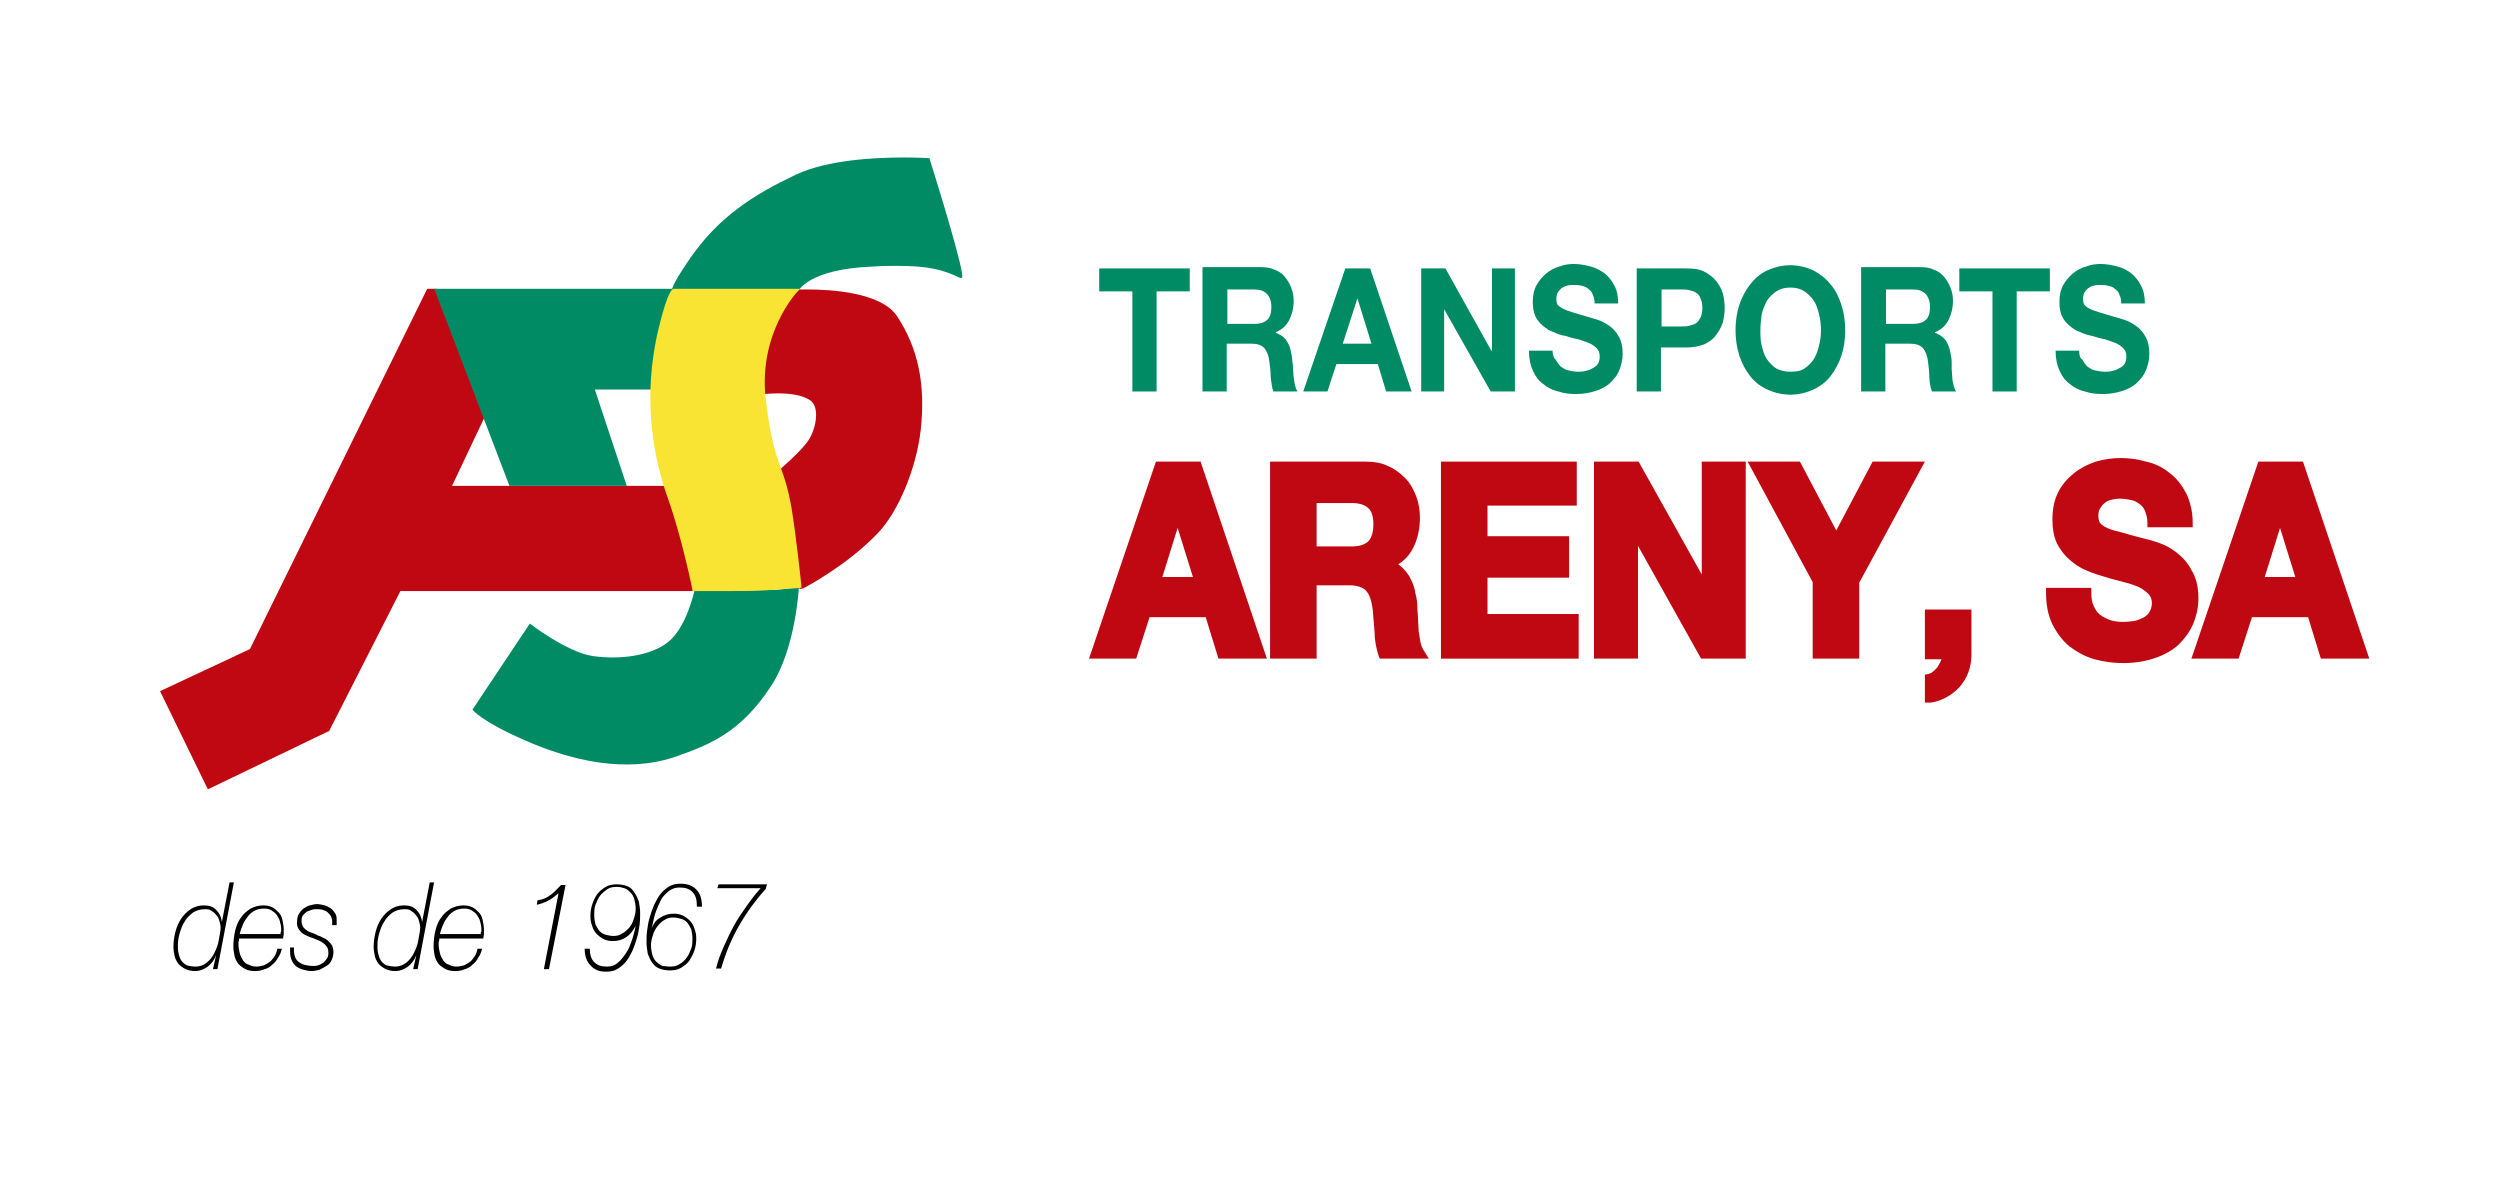 <?xml version="1.0" encoding="utf-8"?>
<!-- Generator: Adobe Illustrator 22.1.0, SVG Export Plug-In . SVG Version: 6.00 Build 0)  -->
<svg version="1.1" id="Capa_1" xmlns="http://www.w3.org/2000/svg" xmlns:xlink="http://www.w3.org/1999/xlink" x="0px" y="0px"
	 viewBox="0 0 392.1 188.7" style="enable-background:new 0 0 392.1 188.7;" xml:space="preserve">
<style type="text/css">
	.st0{fill:#BF0811;}
	.st1{fill:#008B65;}
	.st2{fill-rule:evenodd;clip-rule:evenodd;fill:#008B65;}
	.st3{fill:#F9E433;}
	.st4{fill:#040006;}
	.st5{fill:#312F2F;}
	.st6{fill:#008D67;}
	.st7{fill:#FFFFFF;}
</style>
<g>
	<g>
		<path d="M36.7,138.3L34.1,152h-0.7l0.5-2.2l0,0c-0.3,0.8-0.8,1.4-1.3,1.8c-0.6,0.4-1.2,0.7-2,0.7c-0.6,0-1-0.1-1.5-0.3
			c-0.4-0.2-0.8-0.5-1.1-0.8c-0.3-0.4-0.5-0.8-0.6-1.2c-0.1-0.5-0.2-1-0.2-1.5c0-0.7,0.1-1.5,0.3-2.3c0.2-0.8,0.5-1.5,0.9-2.1
			c0.4-0.6,0.9-1.1,1.5-1.5c0.6-0.4,1.3-0.6,2.1-0.6c0.8,0,1.4,0.2,1.9,0.7c0.5,0.5,0.8,1.1,0.9,1.9h0l1.2-6.2H36.7z M30.7,151.6
			c0.6,0,1.2-0.2,1.7-0.6c0.5-0.4,0.9-0.9,1.2-1.5c0.3-0.6,0.6-1.3,0.7-2s0.3-1.4,0.3-2c0-0.4-0.1-0.7-0.2-1.1
			c-0.1-0.4-0.3-0.7-0.5-0.9c-0.2-0.3-0.5-0.5-0.8-0.7c-0.3-0.2-0.6-0.2-1-0.2c-0.7,0-1.3,0.2-1.8,0.5c-0.5,0.4-1,0.8-1.3,1.4
			c-0.4,0.5-0.6,1.2-0.8,1.8c-0.2,0.7-0.3,1.3-0.3,1.9c0,0.4,0,0.9,0.1,1.3c0.1,0.4,0.2,0.8,0.4,1.1c0.2,0.3,0.5,0.6,0.9,0.8
			C29.6,151.5,30.1,151.6,30.7,151.6z"/>
		<path d="M37.5,147.2c0,0.2,0,0.4-0.1,0.5c0,0.2,0,0.4,0,0.5c0,0.4,0.1,0.9,0.2,1.3c0.1,0.4,0.3,0.8,0.5,1.1
			c0.2,0.3,0.5,0.6,0.9,0.7c0.4,0.2,0.8,0.3,1.2,0.3c0.4,0,0.8-0.1,1.2-0.2c0.4-0.2,0.7-0.4,1-0.6c0.3-0.3,0.5-0.6,0.7-0.9
			c0.2-0.3,0.3-0.7,0.4-1.1h0.7c-0.1,0.5-0.3,1-0.6,1.4c-0.2,0.4-0.5,0.8-0.9,1.1c-0.3,0.3-0.7,0.6-1.2,0.7
			c-0.4,0.2-0.9,0.3-1.5,0.3c-0.6,0-1.1-0.1-1.5-0.3c-0.4-0.2-0.8-0.5-1.1-0.8c-0.3-0.4-0.5-0.8-0.6-1.2c-0.1-0.5-0.2-1-0.2-1.5
			c0-0.9,0.1-1.8,0.3-2.6c0.2-0.8,0.5-1.5,0.9-2c0.4-0.6,0.9-1,1.5-1.4c0.6-0.3,1.2-0.5,2-0.5c0.5,0,1,0.1,1.4,0.3
			c0.4,0.2,0.7,0.5,1,0.8c0.3,0.3,0.5,0.7,0.6,1.2c0.1,0.5,0.2,1,0.2,1.5c0,0.3,0,0.5,0,0.7c0,0.2-0.1,0.5-0.1,0.7H37.5z M44,146.5
			c0-0.2,0-0.3,0.1-0.4c0-0.1,0-0.3,0-0.4c0-0.4-0.1-0.8-0.2-1.2c-0.1-0.4-0.3-0.7-0.5-1c-0.2-0.3-0.5-0.5-0.8-0.7
			c-0.3-0.2-0.7-0.3-1.2-0.3c-0.5,0-1,0.1-1.4,0.3c-0.4,0.2-0.8,0.5-1.1,0.9c-0.3,0.4-0.6,0.8-0.8,1.3c-0.2,0.5-0.4,1-0.5,1.5H44z"
			/>
		<path d="M46.1,148.6c0,0.1,0,0.2,0,0.2c0,0.1,0,0.2,0,0.2c0,0.9,0.3,1.6,0.8,1.9c0.5,0.4,1.3,0.6,2.2,0.6c0.2,0,0.5,0,0.8-0.1
			c0.3-0.1,0.5-0.2,0.8-0.4c0.2-0.2,0.4-0.4,0.6-0.7c0.2-0.3,0.2-0.6,0.2-0.9c0-0.5-0.1-0.8-0.4-1.1c-0.2-0.3-0.6-0.5-0.9-0.7
			c-0.4-0.2-0.8-0.3-1.2-0.5c-0.4-0.1-0.8-0.3-1.2-0.5c-0.4-0.2-0.7-0.5-0.9-0.8c-0.2-0.3-0.4-0.7-0.3-1.3c0-0.5,0.1-0.9,0.3-1.2
			c0.2-0.3,0.4-0.6,0.7-0.8c0.3-0.2,0.6-0.4,1-0.5c0.4-0.1,0.8-0.2,1.1-0.2c0.4,0,0.8,0.1,1.2,0.2c0.4,0.1,0.7,0.3,1,0.5
			c0.3,0.2,0.5,0.5,0.7,0.8c0.2,0.3,0.2,0.7,0.2,1.1c0,0.1,0,0.2,0,0.3c0,0.1,0,0.2,0,0.4h-0.7c0-0.1,0-0.2,0-0.3c0-0.1,0-0.2,0-0.3
			c0-0.3-0.1-0.6-0.2-0.8c-0.1-0.2-0.3-0.4-0.5-0.6c-0.2-0.2-0.5-0.3-0.8-0.4c-0.3-0.1-0.6-0.1-0.9-0.1c-0.3,0-0.5,0-0.8,0.1
			c-0.3,0.1-0.6,0.2-0.8,0.3c-0.2,0.2-0.5,0.4-0.6,0.6c-0.2,0.2-0.2,0.6-0.2,0.9c0,0.3,0.1,0.6,0.2,0.8c0.1,0.2,0.3,0.4,0.6,0.6
			c0.2,0.2,0.5,0.3,0.8,0.4c0.3,0.1,0.6,0.2,0.9,0.4c0.3,0.1,0.6,0.2,0.9,0.4c0.3,0.1,0.6,0.3,0.8,0.5c0.2,0.2,0.4,0.4,0.6,0.7
			c0.1,0.3,0.2,0.6,0.2,1c0,0.5-0.1,0.9-0.3,1.3c-0.2,0.4-0.4,0.7-0.8,0.9c-0.3,0.2-0.7,0.4-1.1,0.6c-0.4,0.1-0.8,0.2-1.2,0.2
			c-0.5,0-0.9-0.1-1.3-0.2c-0.4-0.1-0.8-0.3-1.1-0.5c-0.3-0.2-0.5-0.5-0.7-0.9c-0.2-0.4-0.3-0.8-0.3-1.4V149c0-0.1,0-0.1,0-0.2
			c0-0.1,0-0.1,0-0.2H46.1z"/>
		<path d="M68.1,138.3L65.5,152h-0.7l0.5-2.2l0,0c-0.3,0.8-0.8,1.4-1.3,1.8c-0.6,0.4-1.2,0.7-2,0.7c-0.6,0-1-0.1-1.5-0.3
			c-0.4-0.2-0.8-0.5-1.1-0.8c-0.3-0.4-0.5-0.8-0.6-1.2c-0.1-0.5-0.2-1-0.2-1.5c0-0.7,0.1-1.5,0.3-2.3c0.2-0.8,0.5-1.5,0.9-2.1
			c0.4-0.6,0.9-1.1,1.5-1.5c0.6-0.4,1.3-0.6,2.1-0.6c0.8,0,1.4,0.2,1.9,0.7c0.5,0.5,0.8,1.1,0.9,1.9h0l1.2-6.2H68.1z M62,151.6
			c0.6,0,1.2-0.2,1.7-0.6c0.5-0.4,0.9-0.9,1.2-1.5c0.3-0.6,0.6-1.3,0.7-2s0.3-1.4,0.3-2c0-0.4-0.1-0.7-0.2-1.1
			c-0.1-0.4-0.3-0.7-0.5-0.9c-0.2-0.3-0.5-0.5-0.8-0.7c-0.3-0.2-0.6-0.2-1-0.2c-0.7,0-1.3,0.2-1.8,0.5c-0.5,0.4-1,0.8-1.3,1.4
			c-0.4,0.5-0.6,1.2-0.8,1.8c-0.2,0.7-0.3,1.3-0.3,1.9c0,0.4,0,0.9,0.1,1.3c0.1,0.4,0.2,0.8,0.4,1.1c0.2,0.3,0.5,0.6,0.9,0.8
			C61,151.5,61.5,151.6,62,151.6z"/>
		<path d="M68.9,147.2c0,0.2,0,0.4-0.1,0.5c0,0.2,0,0.4,0,0.5c0,0.4,0.1,0.9,0.2,1.3c0.1,0.4,0.3,0.8,0.5,1.1
			c0.2,0.3,0.5,0.6,0.9,0.7c0.4,0.2,0.8,0.3,1.2,0.3c0.4,0,0.8-0.1,1.2-0.2c0.4-0.2,0.7-0.4,1-0.6c0.3-0.3,0.5-0.6,0.7-0.9
			c0.2-0.3,0.3-0.7,0.4-1.1h0.7c-0.1,0.5-0.3,1-0.6,1.4c-0.2,0.4-0.5,0.8-0.9,1.1c-0.3,0.3-0.7,0.6-1.2,0.7
			c-0.4,0.2-0.9,0.3-1.5,0.3c-0.6,0-1.1-0.1-1.5-0.3c-0.4-0.2-0.8-0.5-1.1-0.8c-0.3-0.4-0.5-0.8-0.6-1.2c-0.1-0.5-0.2-1-0.2-1.5
			c0-0.9,0.1-1.8,0.3-2.6c0.2-0.8,0.5-1.5,0.9-2c0.4-0.6,0.9-1,1.5-1.4c0.6-0.3,1.2-0.5,2-0.5c0.5,0,1,0.1,1.4,0.3
			c0.4,0.2,0.7,0.5,1,0.8c0.3,0.3,0.5,0.7,0.6,1.2c0.1,0.5,0.2,1,0.2,1.5c0,0.3,0,0.5,0,0.7c0,0.2-0.1,0.5-0.1,0.7H68.9z
			 M75.4,146.5c0-0.2,0-0.3,0.1-0.4c0-0.1,0-0.3,0-0.4c0-0.4-0.1-0.8-0.2-1.2c-0.1-0.4-0.3-0.7-0.5-1c-0.2-0.3-0.5-0.5-0.8-0.7
			c-0.3-0.2-0.7-0.3-1.2-0.3c-0.5,0-1,0.1-1.4,0.3c-0.4,0.2-0.8,0.5-1.1,0.9c-0.3,0.4-0.6,0.8-0.8,1.3c-0.2,0.5-0.4,1-0.5,1.5H75.4z
			"/>
		<path d="M84.3,141.2c0.8-0.1,1.5-0.4,2-0.8c0.6-0.4,1.1-1,1.7-1.6h0.7L86.1,152h-0.8l2.3-11.9l0,0c-0.6,0.5-1.1,0.9-1.7,1.2
			c-0.6,0.3-1.2,0.5-1.7,0.6L84.3,141.2z"/>
		<path d="M92.5,148.7c0,1,0.2,1.7,0.7,2.2c0.5,0.5,1.1,0.7,2,0.7c0.7,0,1.3-0.2,1.8-0.7c0.5-0.4,0.9-1,1.3-1.6
			c0.4-0.6,0.6-1.3,0.9-2.1c0.2-0.7,0.4-1.4,0.5-2l0,0c-0.4,0.8-0.9,1.4-1.5,1.8c-0.6,0.4-1.3,0.6-2.1,0.6c-0.5,0-1-0.1-1.4-0.3
			c-0.4-0.2-0.8-0.5-1.1-0.8c-0.3-0.3-0.6-0.8-0.7-1.2c-0.2-0.5-0.3-1-0.3-1.6c0-0.7,0.1-1.3,0.3-1.9c0.2-0.6,0.5-1.2,0.8-1.6
			c0.4-0.5,0.8-0.8,1.3-1.1c0.5-0.3,1.1-0.4,1.7-0.4c0.6,0,1.2,0.1,1.7,0.3c0.5,0.2,0.8,0.5,1.1,1c0.3,0.4,0.5,0.9,0.7,1.4
			c0.1,0.6,0.2,1.2,0.2,1.8c0,0.6,0,1.2-0.1,1.9c-0.1,0.7-0.2,1.4-0.4,2c-0.2,0.7-0.4,1.3-0.7,2c-0.3,0.6-0.6,1.2-1,1.7
			c-0.4,0.5-0.9,0.9-1.4,1.2c-0.5,0.3-1.1,0.4-1.8,0.4c-1,0-1.8-0.3-2.4-1c-0.6-0.6-0.9-1.5-0.9-2.6H92.5z M96.7,139.1
			c-0.6,0-1.1,0.1-1.5,0.4c-0.4,0.3-0.8,0.6-1.1,1c-0.3,0.4-0.5,0.9-0.7,1.4c-0.2,0.5-0.2,1.1-0.2,1.7c0,0.5,0.1,1,0.2,1.4
			c0.2,0.4,0.4,0.7,0.6,1c0.3,0.3,0.6,0.5,1,0.6c0.4,0.1,0.8,0.2,1.2,0.2c0.5,0,1-0.1,1.4-0.4c0.4-0.2,0.8-0.6,1.1-0.9
			c0.3-0.4,0.6-0.9,0.7-1.4c0.2-0.5,0.3-1,0.3-1.6c0-0.5-0.1-1-0.2-1.4c-0.1-0.4-0.3-0.8-0.6-1.1c-0.3-0.3-0.6-0.6-1-0.7
			C97.6,139.2,97.2,139.1,96.7,139.1z"/>
		<path d="M109.3,142.1c0-1-0.2-1.7-0.7-2.2c-0.5-0.5-1.1-0.7-2-0.7c-0.5,0-0.9,0.1-1.3,0.3c-0.4,0.2-0.7,0.5-1,0.8
			c-0.3,0.3-0.6,0.7-0.8,1.2c-0.2,0.4-0.4,0.9-0.6,1.4c-0.2,0.5-0.3,1-0.4,1.4c-0.1,0.5-0.2,0.9-0.3,1.3l0,0
			c0.3-0.8,0.8-1.4,1.4-1.7c0.6-0.4,1.3-0.6,2.1-0.6c0.5,0,1,0.1,1.4,0.3s0.8,0.5,1.1,0.8c0.3,0.3,0.6,0.8,0.7,1.2
			c0.2,0.5,0.3,1,0.3,1.6c0,0.7-0.1,1.3-0.3,1.9c-0.2,0.6-0.5,1.1-0.8,1.6c-0.4,0.5-0.8,0.8-1.3,1.1c-0.5,0.3-1.1,0.4-1.7,0.4
			c-0.6,0-1.2-0.1-1.7-0.3c-0.5-0.2-0.8-0.5-1.1-0.9c-0.3-0.4-0.5-0.9-0.7-1.4c-0.1-0.6-0.2-1.2-0.2-1.8c0-0.6,0-1.2,0.1-1.9
			c0.1-0.7,0.2-1.4,0.4-2c0.2-0.7,0.4-1.3,0.7-2c0.3-0.6,0.6-1.2,1-1.7c0.4-0.5,0.9-0.9,1.4-1.2c0.5-0.3,1.1-0.4,1.8-0.4
			c1,0,1.8,0.3,2.4,0.9c0.6,0.6,0.9,1.5,0.9,2.7H109.3z M105.1,151.6c0.6,0,1.1-0.1,1.5-0.4c0.4-0.2,0.8-0.6,1.1-1
			c0.3-0.4,0.5-0.9,0.7-1.4c0.2-0.5,0.2-1.1,0.2-1.7c0-0.5-0.1-1-0.2-1.4c-0.2-0.4-0.4-0.7-0.6-1c-0.3-0.3-0.6-0.5-1-0.6
			c-0.4-0.1-0.8-0.2-1.2-0.2c-0.5,0-1,0.1-1.4,0.4c-0.4,0.2-0.8,0.6-1.1,1c-0.3,0.4-0.6,0.9-0.7,1.4c-0.2,0.5-0.3,1.1-0.3,1.6
			c0,0.5,0.1,1,0.2,1.4c0.1,0.4,0.3,0.8,0.6,1.1c0.3,0.3,0.6,0.5,1,0.7C104.2,151.5,104.6,151.6,105.1,151.6z"/>
		<path d="M112.7,138.7h7.6l-0.2,0.7c-1.6,1.8-3,3.7-4.2,5.8c-1.2,2.1-2.1,4.3-2.8,6.7h-0.8c0.3-1.2,0.7-2.3,1.2-3.4
			c0.5-1.1,1-2.2,1.6-3.3c0.6-1.1,1.3-2.1,2-3.1c0.7-1,1.4-1.9,2.2-2.8h-6.8L112.7,138.7z"/>
	</g>
	<g>
		<g>
			<g>
				<path class="st0" d="M125.4,92.4l0-0.3c0-0.1-0.5-6.7-0.8-8.2c-0.4-2.2-1-4.3-1.7-6.3c-0.5-1.4-1.1-3.4-1.1-3.4l0-0.1l0.1-0.1
					c0,0,3.9-3.3,5-5.1c1.1-1.8,1.7-5,0.2-6.1c-1.3-0.9-3.4-1.1-5-1.1c-1.3,0-2.3,0.1-2.3,0.1l-0.2,0l0-0.2c0,0-0.2-5,1.4-9.5
					c1.6-4.6,3.7-6.5,3.8-6.6l0.1-0.1l0.1,0c0,0,0.7,0,1.7,0c3.4,0,11.5,0.4,14,4.2c3.3,5,4.5,10.7,3.7,17.9
					c-0.7,6-3.5,12.8-6.8,16.2c-4.9,5.1-11.6,8.6-11.7,8.6L125.4,92.4z"/>
			</g>
			<g>
				<path class="st1" d="M124.8,45.8l-19.3-0.1l-0.1,0l0-0.1c-0.1-0.5,0.8-2.1,2.7-4.9c4.6-6.7,10-10.1,16.7-13.3
					c5.1-2.4,12.8-2.7,17-2.7c2.3,0,3.8,0.1,3.8,0.1l0.2,0l0,0.1c1.7,5.4,5.5,17.9,5.1,18.6l-0.1,0.1l-0.1,0c0,0-0.1,0-0.1,0
					c-2.7-1.3-4.9-1.9-9.9-1.9c-1.1,0-2.3,0-3.7,0.1c-10.4,0.4-11.8,3.9-11.8,3.9l-0.1,0.1L124.8,45.8z"/>
			</g>
			<g>
				<path class="st0" d="M32.6,123.8l-7.5-15.4l14.1-6.6L67,45.3h1.5L76.2,65l-5.3,11.2l33.7,0l0.1,0.1c0,0,1.8,3.4,2.9,6.6
					c1.1,3.2,1.8,9.4,1.9,9.5l0,0.3l-46.7,0l-11.2,22l-0.1,0L32.6,123.8z"/>
			</g>
			<g>
				<path class="st1" d="M98.3,76.2H79.9L68.1,45.3H106l-0.2,0.3c0,0-2.1,4.4-2.5,8.7c-0.5,4.3-0.8,6.6-0.8,6.6l0,0.2h-9.2
					L98.3,76.2z"/>
			</g>
			<g>
				<path class="st2" d="M108.9,92.7c0,0,10.8-0.1,12.9-0.2c2.2-0.2,3.5-0.4,3.5-0.4s-0.5,9.6-4.3,15.4c-4.8,7.4-9.7,9.3-15.1,11.2
					c-4.1,1.4-11.8,2.6-23.6-2.6c-6.9-3-8.2-4.8-8.2-4.8l9-13.5c0,0,5.8,4.5,9.9,5.1c4.1,0.6,9.2,0,11.9-2.3
					C107.7,98.3,108.9,92.7,108.9,92.7z"/>
			</g>
			<g>
				<path class="st3" d="M114.9,92.7c-3.1,0-6.1,0-6.1,0l-0.2,0l0-0.2c0-0.1-1.7-8.3-3.8-14.2c-2.2-6.1-4.2-15.7-1.5-26.8
					c1.5-6.2,2.2-6.2,2.4-6.2l0.1,0l19.7,0l-0.4,0.4c-0.1,0.1-6.2,6.6-5,16.9c0.7,6.2,1.6,8.6,2.4,10.9c0.6,1.6,1.1,3.2,1.6,5.9
					c0.8,4.8,1.6,12.5,1.6,12.6l0,0.2l-0.2,0c0,0-2.9,0.2-4.2,0.3C120.2,92.6,118.1,92.7,114.9,92.7z"/>
			</g>
		</g>
		<g>
			<g>
				<g>
					<path class="st0" d="M198.7,103.3h-7.6l-2-6.5h-8.8l-2.1,6.5h-7.4l10.5-30.9h7L198.7,103.3z M182.3,90.5h4.8l-2.4-7.7
						L182.3,90.5z"/>
				</g>
				<g>
					<path class="st0" d="M224.1,103.3h-7.7l-0.2-0.5c-0.3-1-0.6-2.2-0.6-3.5c-0.1-1.3-0.2-2.5-0.3-3.7c-0.2-1.4-0.5-2.4-1.1-3
						c-0.5-0.5-1.4-0.8-2.6-0.8h-5.1v11.5h-7.3V72.4h15c1.3,0,2.5,0.2,3.5,0.7c1,0.4,1.9,1.1,2.7,1.9c0.8,0.8,1.3,1.8,1.7,2.8
						c0.4,1,0.6,2.2,0.6,3.4c0,1.8-0.4,3.5-1.1,4.8c-0.5,1-1.3,1.9-2.3,2.5c0.3,0.2,0.5,0.4,0.7,0.6c0.5,0.5,1,1.1,1.3,1.8
						c0.3,0.6,0.6,1.4,0.7,2.2c0.2,0.7,0.3,1.5,0.3,2.3c0,0.5,0.1,1,0.1,1.7c0,0.6,0.1,1.3,0.1,1.9c0.1,0.6,0.2,1.2,0.3,1.8
						c0.1,0.5,0.3,0.9,0.5,1.2L224.1,103.3z M206.5,85.7h5.6c1.1,0,2-0.3,2.5-0.8c0.5-0.5,0.8-1.4,0.8-2.7c0-1.2-0.3-2.1-0.8-2.5
						c-0.5-0.5-1.4-0.8-2.5-0.8h-5.6V85.7z"/>
				</g>
				<g>
					<path class="st0" d="M247.5,103.3H226V72.4h21.3v6.9h-14v4.8h12.8v6.5h-12.8v5.7h14.3V103.3z"/>
				</g>
				<g>
					<path class="st0" d="M273.8,103.3h-7l-9.9-17.7v17.7H250V72.4h7l9.9,17.7V72.4h6.9V103.3z"/>
				</g>
				<g>
					<path class="st0" d="M291.6,103.3h-7.3v-12l-10.2-18.9h8.2l5.7,10.8l5.7-10.8h8.2l-10.3,19V103.3z"/>
				</g>
				<g>
					<path class="st0" d="M301.9,110.2v-4.4l0.6-0.1c0.3-0.1,0.5-0.2,0.7-0.4c0.3-0.2,0.5-0.5,0.7-0.7c0.2-0.3,0.3-0.6,0.5-0.9
						c0-0.1,0.1-0.2,0.1-0.3h-2.6v-7.8h7.3v7.1c0,1-0.2,2-0.5,2.8c-0.3,0.8-0.8,1.6-1.4,2.3c-0.6,0.6-1.3,1.2-2.1,1.6
						c-0.7,0.4-1.6,0.7-2.4,0.8L301.9,110.2z"/>
				</g>
				<g>
					<path class="st0" d="M333,104c-1.5,0-3-0.2-4.5-0.6c-1.4-0.4-2.7-1.1-3.9-2c-1.1-0.9-2-2.1-2.7-3.5c-0.7-1.4-1-3.1-1-5l0-0.7
						h7.1v0.7c0,0.9,0.1,1.6,0.4,2.2c0.3,0.6,0.6,1.1,1.1,1.4c0.4,0.3,1,0.6,1.6,0.8c1.1,0.3,2.2,0.3,3.6,0.1c0.5-0.1,1-0.3,1.4-0.5
						c0.4-0.2,0.8-0.5,1-0.9c0.2-0.3,0.4-0.8,0.4-1.4c0-0.6-0.2-1.1-0.5-1.4c-0.4-0.4-0.9-0.8-1.5-1.1c-0.7-0.3-1.5-0.6-2.4-0.8
						c-1-0.3-2-0.5-2.9-0.8c-1-0.3-2-0.6-2.9-1c-1-0.4-1.9-1-2.7-1.7c-0.8-0.7-1.5-1.6-2-2.6c-0.5-1.1-0.7-2.3-0.7-3.8
						c0-1.6,0.3-3,0.9-4.2c0.6-1.2,1.5-2.2,2.5-3c1-0.8,2.2-1.4,3.4-1.8c2.7-0.8,5.5-0.7,7.9,0c1.4,0.3,2.6,0.9,3.7,1.8
						c1.1,0.8,1.9,1.9,2.6,3.2c0.6,1.3,1,2.8,1,4.6v0.7h-7.1l0-0.7c0-0.8-0.2-1.4-0.4-1.9c-0.2-0.5-0.5-0.8-0.9-1.1
						c-0.4-0.3-0.8-0.5-1.4-0.6c-0.9-0.2-1.9-0.3-3,0c-0.4,0.1-0.7,0.2-1,0.5c-0.3,0.2-0.5,0.5-0.7,0.8c-0.2,0.3-0.3,0.7-0.3,1.2
						c0,0.4,0.1,0.8,0.2,1c0.1,0.2,0.3,0.4,0.8,0.7c0.5,0.3,1.3,0.6,2.3,0.8c1,0.3,2.4,0.7,4,1.1c0.5,0.1,1.2,0.3,2.1,0.6
						c0.9,0.3,1.9,0.8,2.8,1.5c0.9,0.7,1.8,1.6,2.4,2.8c0.7,1.1,1.1,2.6,1.1,4.4c0,1.4-0.3,2.8-0.8,4c-0.5,1.2-1.3,2.3-2.3,3.3
						c-1,0.9-2.2,1.6-3.7,2.1C336.6,103.7,334.9,104,333,104z"/>
				</g>
				<g>
					<path class="st0" d="M371.6,103.3H364l-2-6.5h-8.8l-2.1,6.5h-7.4l10.5-30.9h7L371.6,103.3z M355.2,90.5h4.8l-2.4-7.7
						L355.2,90.5z"/>
				</g>
			</g>
			<g>
				<polygon class="st2" points="177.6,45.7 177.6,61.4 181.4,61.4 181.4,45.7 186.6,45.7 186.6,42.1 172.4,42.1 172.4,45.7 				"/>
				<path class="st2" d="M192.5,50.8v-5.4h4.2c0.9,0,1.5,0.2,2,0.7c0.4,0.4,0.7,1.1,0.7,2c0,1-0.2,1.7-0.7,2.1
					c-0.4,0.4-1.1,0.6-2,0.6H192.5z M188.6,42.1v19.3h3.8v-7.5h3.8c1,0,1.6,0.2,2.1,0.7c0.4,0.5,0.7,1.2,0.8,2.2
					c0.1,0.8,0.2,1.6,0.2,2.4c0.1,0.8,0.2,1.6,0.4,2.2h3.8c-0.2-0.3-0.3-0.6-0.4-1c-0.1-0.4-0.1-0.8-0.2-1.2c0-0.4-0.1-0.9-0.1-1.3
					c0-0.4,0-0.8-0.1-1.1c0-0.5-0.1-1-0.2-1.5c-0.1-0.5-0.2-0.9-0.4-1.3c-0.2-0.4-0.4-0.8-0.8-1.1c-0.3-0.3-0.7-0.5-1.2-0.7v-0.1
					c1-0.4,1.7-1.1,2.1-1.9c0.4-0.8,0.7-1.8,0.7-3c0-0.7-0.1-1.4-0.4-2.1c-0.2-0.6-0.6-1.2-1-1.7c-0.4-0.5-1-0.9-1.6-1.1
					c-0.6-0.3-1.3-0.4-2.1-0.4H188.6z"/>
				<path class="st2" d="M210.6,53.9l2.3-7.1h0l2.2,7.1H210.6z M211,42.1l-6.6,19.3h3.8l1.4-4.3h6.5l1.3,4.3h4l-6.5-19.3H211z"/>
				<polygon class="st2" points="222.9,42.1 222.9,61.4 226.5,61.4 226.5,48.5 226.5,48.5 233.8,61.4 237.6,61.4 237.6,42.1 
					234,42.1 234,55 233.9,55 226.7,42.1 				"/>
				<path class="st2" d="M243.5,55h-3.7c0,1.2,0.2,2.2,0.6,3.1c0.4,0.9,0.9,1.6,1.6,2.1c0.7,0.6,1.5,1,2.4,1.2
					c0.9,0.3,1.8,0.4,2.8,0.4c1.2,0,2.2-0.2,3.1-0.5c0.9-0.3,1.7-0.7,2.3-1.3c0.6-0.6,1.1-1.2,1.4-2c0.3-0.8,0.5-1.6,0.5-2.5
					c0-1.1-0.2-2-0.6-2.7c-0.4-0.7-0.9-1.3-1.5-1.7c-0.6-0.4-1.1-0.7-1.7-0.9c-0.6-0.2-1-0.3-1.3-0.4c-1.1-0.3-2-0.6-2.7-0.8
					c-0.7-0.2-1.2-0.4-1.6-0.6c-0.4-0.2-0.6-0.4-0.8-0.6c-0.1-0.2-0.2-0.5-0.2-0.9c0-0.4,0.1-0.8,0.2-1c0.2-0.3,0.4-0.5,0.6-0.7
					c0.3-0.2,0.5-0.3,0.9-0.4c0.3-0.1,0.6-0.1,0.9-0.1c0.5,0,0.9,0,1.3,0.1c0.4,0.1,0.8,0.2,1.1,0.5c0.3,0.2,0.6,0.5,0.7,0.9
					c0.2,0.4,0.3,0.9,0.3,1.4h3.7c0-1.1-0.2-2.1-0.6-2.8c-0.4-0.8-0.9-1.4-1.5-1.9c-0.7-0.5-1.4-0.9-2.2-1.1
					c-0.8-0.2-1.7-0.4-2.6-0.4c-0.8,0-1.6,0.1-2.3,0.4c-0.8,0.2-1.5,0.6-2.1,1.1c-0.6,0.5-1.1,1.1-1.5,1.8c-0.4,0.7-0.6,1.6-0.6,2.6
					c0,0.9,0.1,1.6,0.4,2.3c0.3,0.6,0.7,1.1,1.2,1.5c0.5,0.4,1,0.8,1.7,1c0.6,0.3,1.2,0.5,1.9,0.6c0.6,0.2,1.3,0.4,1.9,0.5
					c0.6,0.2,1.2,0.4,1.7,0.6c0.5,0.2,0.9,0.5,1.2,0.8c0.3,0.3,0.5,0.7,0.5,1.3c0,0.5-0.1,0.9-0.3,1.2c-0.2,0.3-0.5,0.5-0.9,0.7
					c-0.3,0.2-0.7,0.3-1.1,0.4c-0.4,0.1-0.8,0.1-1.1,0.1c-0.5,0-1-0.1-1.5-0.2c-0.5-0.1-0.9-0.4-1.2-0.6c-0.3-0.3-0.6-0.7-0.8-1.1
					C243.7,56.2,243.5,55.6,243.5,55z"/>
				<path class="st2" d="M260.6,51.2v-5.8h3c0.4,0,0.9,0,1.3,0.1c0.4,0.1,0.8,0.2,1.1,0.4c0.3,0.2,0.6,0.5,0.7,0.9
					c0.2,0.4,0.3,0.9,0.3,1.5c0,0.6-0.1,1.1-0.3,1.5c-0.2,0.4-0.4,0.7-0.7,0.9c-0.3,0.2-0.7,0.3-1.1,0.4c-0.4,0.1-0.8,0.1-1.3,0.1
					H260.6z M256.7,42.1v19.3h3.8v-6.9h4c1.1,0,2-0.2,2.8-0.5c0.8-0.4,1.4-0.8,1.8-1.4c0.5-0.6,0.8-1.2,1.1-2
					c0.2-0.8,0.3-1.5,0.3-2.3c0-0.8-0.1-1.6-0.3-2.3c-0.2-0.7-0.6-1.4-1.1-2c-0.5-0.6-1.1-1-1.8-1.4c-0.8-0.4-1.7-0.5-2.8-0.5H256.7
					z"/>
				<path class="st2" d="M276.1,51.8c0-0.8,0.1-1.7,0.2-2.5c0.2-0.8,0.5-1.5,0.8-2.1c0.4-0.6,0.9-1.1,1.5-1.5
					c0.6-0.4,1.3-0.6,2.2-0.6c0.9,0,1.6,0.2,2.2,0.6c0.6,0.4,1.1,0.9,1.5,1.5c0.4,0.6,0.6,1.3,0.8,2.1c0.2,0.8,0.3,1.6,0.3,2.5
					c0,0.8-0.1,1.6-0.3,2.4c-0.2,0.8-0.4,1.4-0.8,2.1c-0.4,0.6-0.9,1.1-1.5,1.5c-0.6,0.4-1.3,0.5-2.2,0.5c-0.9,0-1.6-0.2-2.2-0.5
					c-0.6-0.4-1.1-0.9-1.5-1.5c-0.4-0.6-0.6-1.3-0.8-2.1C276.1,53.4,276.1,52.6,276.1,51.8z M272.2,51.8c0,1.4,0.2,2.7,0.6,4
					c0.4,1.2,1,2.3,1.7,3.2c0.7,0.9,1.6,1.6,2.7,2.1c1.1,0.5,2.3,0.8,3.6,0.8c1.3,0,2.5-0.3,3.6-0.8c1.1-0.5,2-1.2,2.7-2.1
					c0.7-0.9,1.3-2,1.7-3.2c0.4-1.2,0.6-2.5,0.6-4c0-1.4-0.2-2.8-0.6-4c-0.4-1.2-0.9-2.3-1.7-3.2c-0.7-0.9-1.6-1.6-2.7-2.2
					c-1.1-0.5-2.3-0.8-3.6-0.8c-1.3,0-2.5,0.3-3.6,0.8c-1.1,0.5-1.9,1.2-2.7,2.2c-0.7,0.9-1.3,2-1.7,3.2
					C272.4,49,272.2,50.4,272.2,51.8z"/>
				<path class="st2" d="M295.8,50.8v-5.4h4.2c0.9,0,1.5,0.2,2,0.7c0.4,0.4,0.7,1.1,0.7,2c0,1-0.2,1.7-0.7,2.1
					c-0.4,0.4-1.1,0.6-2,0.6H295.8z M291.9,42.1v19.3h3.8v-7.5h3.8c1,0,1.6,0.2,2.1,0.7c0.4,0.5,0.7,1.2,0.8,2.2
					c0.1,0.8,0.2,1.6,0.2,2.4c0,0.8,0.2,1.6,0.4,2.2h3.8c-0.2-0.3-0.3-0.6-0.4-1c-0.1-0.4-0.2-0.8-0.2-1.2c0-0.4-0.1-0.9-0.1-1.3
					c0-0.4,0-0.8,0-1.1c0-0.5-0.1-1-0.2-1.5c-0.1-0.5-0.2-0.9-0.4-1.3c-0.2-0.4-0.4-0.8-0.8-1.1c-0.3-0.3-0.7-0.5-1.2-0.7v-0.1
					c1-0.4,1.7-1.1,2.1-1.9c0.4-0.8,0.7-1.8,0.7-3c0-0.7-0.1-1.4-0.4-2.1c-0.2-0.6-0.6-1.2-1-1.7c-0.4-0.5-1-0.9-1.6-1.1
					c-0.6-0.3-1.3-0.4-2.1-0.4H291.9z"/>
				<polygon class="st2" points="312.5,45.7 312.5,61.4 316.3,61.4 316.3,45.7 321.5,45.7 321.5,42.1 307.3,42.1 307.3,45.7 				"/>
				<path class="st2" d="M326.1,55h-3.7c0,1.2,0.2,2.2,0.6,3.1c0.4,0.9,0.9,1.6,1.6,2.1c0.7,0.6,1.5,1,2.4,1.2
					c0.9,0.3,1.8,0.4,2.8,0.4c1.2,0,2.2-0.2,3.1-0.5c0.9-0.3,1.7-0.7,2.3-1.3c0.6-0.6,1.1-1.2,1.4-2c0.3-0.8,0.5-1.6,0.5-2.5
					c0-1.1-0.2-2-0.6-2.7c-0.4-0.7-0.9-1.3-1.5-1.7c-0.6-0.4-1.1-0.7-1.7-0.9c-0.6-0.2-1-0.3-1.3-0.4c-1.1-0.3-2-0.6-2.7-0.8
					c-0.7-0.2-1.2-0.4-1.6-0.6c-0.4-0.2-0.6-0.4-0.8-0.6c-0.1-0.2-0.2-0.5-0.2-0.9c0-0.4,0.1-0.8,0.2-1c0.2-0.3,0.4-0.5,0.6-0.7
					c0.3-0.2,0.5-0.3,0.9-0.4c0.3-0.1,0.6-0.1,0.9-0.1c0.5,0,0.9,0,1.3,0.1c0.4,0.1,0.8,0.2,1.1,0.5c0.3,0.2,0.6,0.5,0.7,0.9
					c0.2,0.4,0.3,0.9,0.3,1.4h3.7c0-1.1-0.2-2.1-0.6-2.8c-0.4-0.8-0.9-1.4-1.5-1.9c-0.6-0.5-1.4-0.9-2.2-1.1
					c-0.8-0.2-1.7-0.4-2.6-0.4c-0.8,0-1.6,0.1-2.3,0.4c-0.8,0.2-1.5,0.6-2.1,1.1c-0.6,0.5-1.1,1.1-1.5,1.8c-0.4,0.7-0.6,1.6-0.6,2.6
					c0,0.9,0.1,1.6,0.4,2.3c0.3,0.6,0.7,1.1,1.2,1.5c0.5,0.4,1,0.8,1.7,1c0.6,0.3,1.3,0.5,1.9,0.6c0.6,0.2,1.3,0.4,1.9,0.5
					c0.6,0.2,1.2,0.4,1.7,0.6c0.5,0.2,0.9,0.5,1.2,0.8c0.3,0.3,0.5,0.7,0.5,1.3c0,0.5-0.1,0.9-0.3,1.2c-0.2,0.3-0.5,0.5-0.9,0.7
					c-0.3,0.2-0.7,0.3-1.1,0.4c-0.4,0.1-0.8,0.1-1.1,0.1c-0.5,0-1-0.1-1.5-0.2c-0.5-0.1-0.9-0.4-1.2-0.6c-0.3-0.3-0.6-0.7-0.8-1.1
					C326.2,56.2,326.1,55.6,326.1,55z"/>
			</g>
		</g>
	</g>
</g>
</svg>
